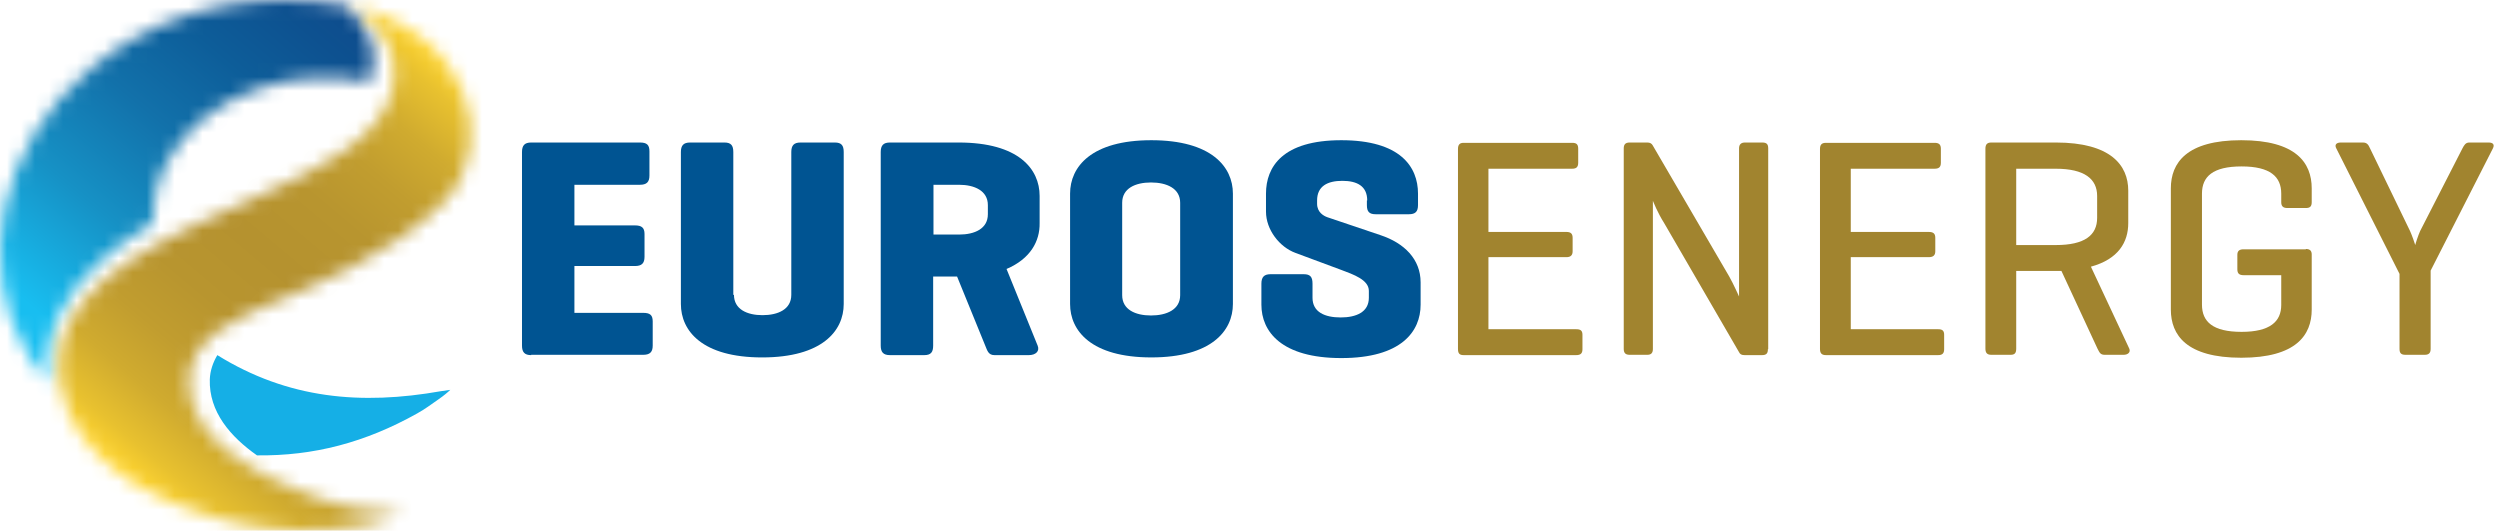 <svg width="179" height="38" viewBox="0 0 179 38" fill="none" xmlns="http://www.w3.org/2000/svg">
<path d="M38.032 25.427C37.563 25.427 37.375 25.216 37.375 24.747V10.884C37.375 10.415 37.563 10.204 38.032 10.204H45.819C46.312 10.204 46.5 10.368 46.5 10.837V12.573C46.5 13.042 46.288 13.23 45.819 13.23H41.128V16.139H45.468C45.937 16.139 46.148 16.303 46.148 16.748V18.39C46.148 18.86 45.937 19.047 45.468 19.047H41.128V22.401H46.054C46.523 22.401 46.734 22.542 46.734 23.011V24.747C46.734 25.216 46.523 25.404 46.054 25.404H38.032V25.427Z" fill="#005492"/>
<path d="M52.552 21.111C52.552 22.143 53.49 22.566 54.593 22.566C55.719 22.566 56.657 22.143 56.657 21.111V10.884C56.657 10.415 56.844 10.204 57.314 10.204H59.777C60.246 10.204 60.41 10.415 60.41 10.884V21.768C60.41 23.692 58.862 25.592 54.569 25.592C50.277 25.592 48.752 23.692 48.752 21.768V10.884C48.752 10.415 48.94 10.204 49.409 10.204H51.872C52.341 10.204 52.505 10.415 52.505 10.884V21.111H52.552Z" fill="#005492"/>
<path d="M72.068 19.258L74.296 24.747C74.46 25.146 74.156 25.427 73.663 25.427H71.2C70.754 25.427 70.684 25.076 70.543 24.747L68.526 19.798H66.814V24.747C66.814 25.216 66.649 25.427 66.18 25.427H63.717C63.248 25.427 63.06 25.216 63.06 24.747V10.884C63.06 10.415 63.248 10.204 63.717 10.204H68.643C72.936 10.204 74.437 12.104 74.437 14.027V15.974C74.46 17.265 73.78 18.531 72.068 19.258ZM66.837 13.23V16.795H68.667C69.793 16.795 70.731 16.373 70.731 15.341V14.684C70.731 13.652 69.769 13.23 68.667 13.23H66.837Z" fill="#005492"/>
<path d="M76.618 13.863C76.618 11.939 78.143 10.039 82.435 10.039C86.728 10.039 88.276 11.939 88.276 13.863V21.767C88.276 23.691 86.728 25.591 82.435 25.591C78.143 25.591 76.618 23.691 76.618 21.767V13.863ZM84.5 14.519C84.5 13.487 83.538 13.065 82.412 13.065C81.286 13.065 80.348 13.487 80.348 14.519V21.134C80.348 22.166 81.286 22.588 82.412 22.588C83.538 22.588 84.5 22.166 84.5 21.134V14.519Z" fill="#005492"/>
<path d="M97.893 14.355C97.893 13.323 97.166 12.948 96.11 12.948C95.055 12.948 94.304 13.323 94.304 14.355V14.59C94.304 15.2 94.773 15.457 95.031 15.551L98.855 16.841C100.543 17.404 101.716 18.554 101.716 20.219V21.814C101.716 23.738 100.332 25.638 96.04 25.638C91.747 25.638 90.316 23.738 90.316 21.814V20.313C90.316 19.844 90.504 19.633 90.973 19.633H93.342C93.811 19.633 93.976 19.82 93.976 20.313V21.322C93.976 22.354 94.867 22.729 95.993 22.729C97.095 22.729 98.01 22.354 98.01 21.322V20.829C98.01 20.032 96.908 19.656 96.04 19.328L92.756 18.108C91.606 17.686 90.645 16.443 90.645 15.153V13.863C90.645 11.939 91.841 10.039 96.04 10.039C100.262 10.039 101.529 11.939 101.529 13.863V14.684C101.529 15.153 101.341 15.34 100.872 15.34H98.503C98.034 15.34 97.869 15.153 97.869 14.684V14.355H97.893Z" fill="#005492"/>
<path d="M104.789 25.426C104.484 25.426 104.391 25.286 104.391 24.981V10.672C104.391 10.367 104.508 10.227 104.789 10.227H112.577C112.882 10.227 112.999 10.344 112.999 10.649V11.657C112.999 11.962 112.858 12.08 112.577 12.08H106.572V16.607H112.155C112.46 16.607 112.6 16.724 112.6 17.029V17.991C112.6 18.272 112.46 18.413 112.155 18.413H106.572V23.573H112.858C113.163 23.573 113.304 23.667 113.304 23.972V25.004C113.304 25.309 113.163 25.426 112.858 25.426H104.789Z" fill="#A1842F"/>
<path d="M126.581 25.005C126.581 25.287 126.487 25.427 126.158 25.427H124.915C124.681 25.427 124.587 25.357 124.516 25.216L119.168 15.998C118.652 15.177 118.394 14.473 118.347 14.379V24.982C118.347 25.263 118.23 25.404 117.949 25.404H116.682C116.377 25.404 116.26 25.263 116.26 24.982V10.626C116.26 10.345 116.377 10.204 116.682 10.204H117.949C118.136 10.204 118.254 10.274 118.324 10.392L123.813 19.798C124.118 20.337 124.516 21.229 124.516 21.229V10.626C124.516 10.345 124.657 10.204 124.939 10.204H126.182C126.51 10.204 126.604 10.345 126.604 10.626V25.005H126.581Z" fill="#A1842F"/>
<path d="M130.733 25.426C130.428 25.426 130.311 25.286 130.311 24.981V10.672C130.311 10.367 130.428 10.227 130.733 10.227H138.52C138.825 10.227 138.966 10.344 138.966 10.649V11.657C138.966 11.962 138.825 12.08 138.52 12.08H132.515V16.607H138.098C138.427 16.607 138.567 16.724 138.567 17.029V17.991C138.567 18.272 138.427 18.413 138.098 18.413H132.515V23.573H138.778C139.06 23.573 139.201 23.667 139.201 23.972V25.004C139.201 25.309 139.06 25.426 138.778 25.426H130.733Z" fill="#A1842F"/>
<path d="M144.361 19.399V24.958C144.361 25.263 144.267 25.404 143.962 25.404H142.578C142.274 25.404 142.156 25.263 142.156 24.958V10.65C142.156 10.345 142.274 10.204 142.578 10.204H147.199C151.117 10.204 152.383 11.823 152.383 13.652V15.974C152.383 17.335 151.68 18.555 149.709 19.094L152.454 24.958C152.571 25.216 152.36 25.404 152.055 25.404H150.694C150.366 25.404 150.319 25.216 150.178 24.958L147.598 19.399H147.199H144.361ZM144.361 12.081V17.546H147.199C149.264 17.546 150.155 16.842 150.155 15.599V14.027C150.155 12.808 149.24 12.081 147.199 12.081H144.361Z" fill="#A1842F"/>
<path d="M165.097 17.827C165.378 17.827 165.519 17.944 165.519 18.225V22.166C165.519 23.996 164.393 25.614 160.476 25.614C156.559 25.614 155.433 23.996 155.433 22.166V13.487C155.433 11.658 156.559 10.039 160.476 10.039C164.393 10.039 165.519 11.658 165.519 13.487V14.472C165.519 14.777 165.402 14.895 165.097 14.895H163.783C163.455 14.895 163.337 14.754 163.337 14.472V13.863C163.337 12.643 162.54 11.916 160.499 11.916C158.435 11.916 157.661 12.643 157.661 13.863V21.814C157.661 23.034 158.435 23.761 160.499 23.761C162.517 23.761 163.337 23.034 163.337 21.838V19.703H160.64C160.335 19.703 160.194 19.586 160.194 19.281V18.249C160.194 17.967 160.335 17.85 160.64 17.85H165.097V17.827Z" fill="#A1842F"/>
<path d="M172.557 16.537C172.697 16.842 172.909 17.452 172.932 17.546C172.932 17.499 173.143 16.842 173.284 16.537L176.31 10.626C176.427 10.415 176.521 10.204 176.802 10.204H178.186C178.491 10.204 178.632 10.345 178.491 10.626L174.034 19.376V24.982C174.034 25.263 173.917 25.404 173.612 25.404H172.228C171.9 25.404 171.806 25.263 171.806 24.982V19.61L167.279 10.626C167.138 10.368 167.279 10.204 167.607 10.204H169.179C169.484 10.204 169.578 10.368 169.695 10.626L172.557 16.537Z" fill="#A1842F"/>
<mask id="mask0_2772_2152" style="mask-type:luminance" maskUnits="userSpaceOnUse" x="0" y="0" width="27" height="28">
<path d="M6.553 4.856C-0.319 10.556 -1.656 19.399 1.933 25.24C2.566 26.272 3.058 26.975 3.457 27.468C3.27 26.084 3.363 24.465 4.114 22.753C5.428 19.798 8.125 17.663 10.916 15.998C10.963 14.684 11.104 13.183 11.925 11.658C14.505 6.756 21.097 4.645 26.445 5.888C27.266 3.824 26.28 2.229 25.929 1.689C25.647 1.29 25.201 0.774 24.826 0.399C23.419 0.141 21.965 0 20.487 0C15.584 -0.023 10.588 1.501 6.553 4.856Z" fill="white"/>
</mask>
<g mask="url(#mask0_2772_2152)">
<path d="M-15.168 16.114L10.306 -14.238L40.776 11.329L15.302 41.682L-15.168 16.114Z" fill="url(#paint0_linear_2772_2152)"/>
</g>
<mask id="mask1_2772_2152" style="mask-type:luminance" maskUnits="userSpaceOnUse" x="4" y="0" width="30" height="38">
<path d="M28.159 6.168C27.479 9.827 22.975 12.055 18.542 14.026C12.326 16.794 5.101 19.796 4.327 25.121C3.389 31.595 9.957 35.066 12.279 35.981C15.727 37.365 21.803 39.218 28.535 36.896C28.746 36.825 28.628 36.825 28.581 36.802C26.728 36.614 24.641 36.403 22.248 35.465C19.785 34.503 13.382 31.994 13.522 27.161C13.616 24.065 17.369 22.634 19.621 21.649C21.873 20.687 28.042 18.365 31.865 14.378C35.665 10.413 33.836 2.462 25.227 0.421C25.227 0.444 28.816 2.532 28.159 6.168Z" fill="white"/>
</mask>
<g mask="url(#mask1_2772_2152)">
<path d="M-15.682 23.198L16.735 -15.435L54.758 16.465L22.341 55.098L-15.682 23.198Z" fill="url(#paint1_linear_2772_2152)"/>
</g>
<path d="M15.561 25.427C15.256 25.943 15.045 26.529 15.022 27.163C14.951 29.485 16.5 31.267 18.4 32.605C22.458 32.651 26.14 31.69 29.87 29.602C30.503 29.25 30.808 28.992 31.395 28.593C31.77 28.335 32.075 28.077 32.239 27.913C32.051 27.937 31.957 27.96 31.582 28.007C25.882 29.016 20.628 28.57 15.561 25.427Z" fill="#15AFE6"/>
<defs>
<linearGradient id="paint0_linear_2772_2152" x1="2.177" y1="26.388" x2="24.333" y2="-0.016" gradientUnits="userSpaceOnUse">
<stop stop-color="#18BEF0"/>
<stop offset="0.1" stop-color="#18BEF0"/>
<stop offset="0.345" stop-color="#1691C5"/>
<stop offset="0.567" stop-color="#1271AA"/>
<stop offset="0.757" stop-color="#0D5D99"/>
<stop offset="0.908" stop-color="#0D5190"/>
<stop offset="1" stop-color="#0F4C8D"/>
</linearGradient>
<linearGradient id="paint1_linear_2772_2152" x1="8.064" y1="33.507" x2="32.367" y2="4.543" gradientUnits="userSpaceOnUse">
<stop stop-color="#FFD52F"/>
<stop offset="0.006" stop-color="#FFD52F"/>
<stop offset="0.064" stop-color="#E8C12F"/>
<stop offset="0.157" stop-color="#D0AB2F"/>
<stop offset="0.256" stop-color="#C19D2F"/>
<stop offset="0.365" stop-color="#B8952F"/>
<stop offset="0.5" stop-color="#B5922F"/>
<stop offset="0.637" stop-color="#B8952F"/>
<stop offset="0.746" stop-color="#C19D2F"/>
<stop offset="0.847" stop-color="#D0AB2F"/>
<stop offset="0.941" stop-color="#E8C12F"/>
<stop offset="1" stop-color="#FFD52F"/>
</linearGradient>
</defs>
</svg>
